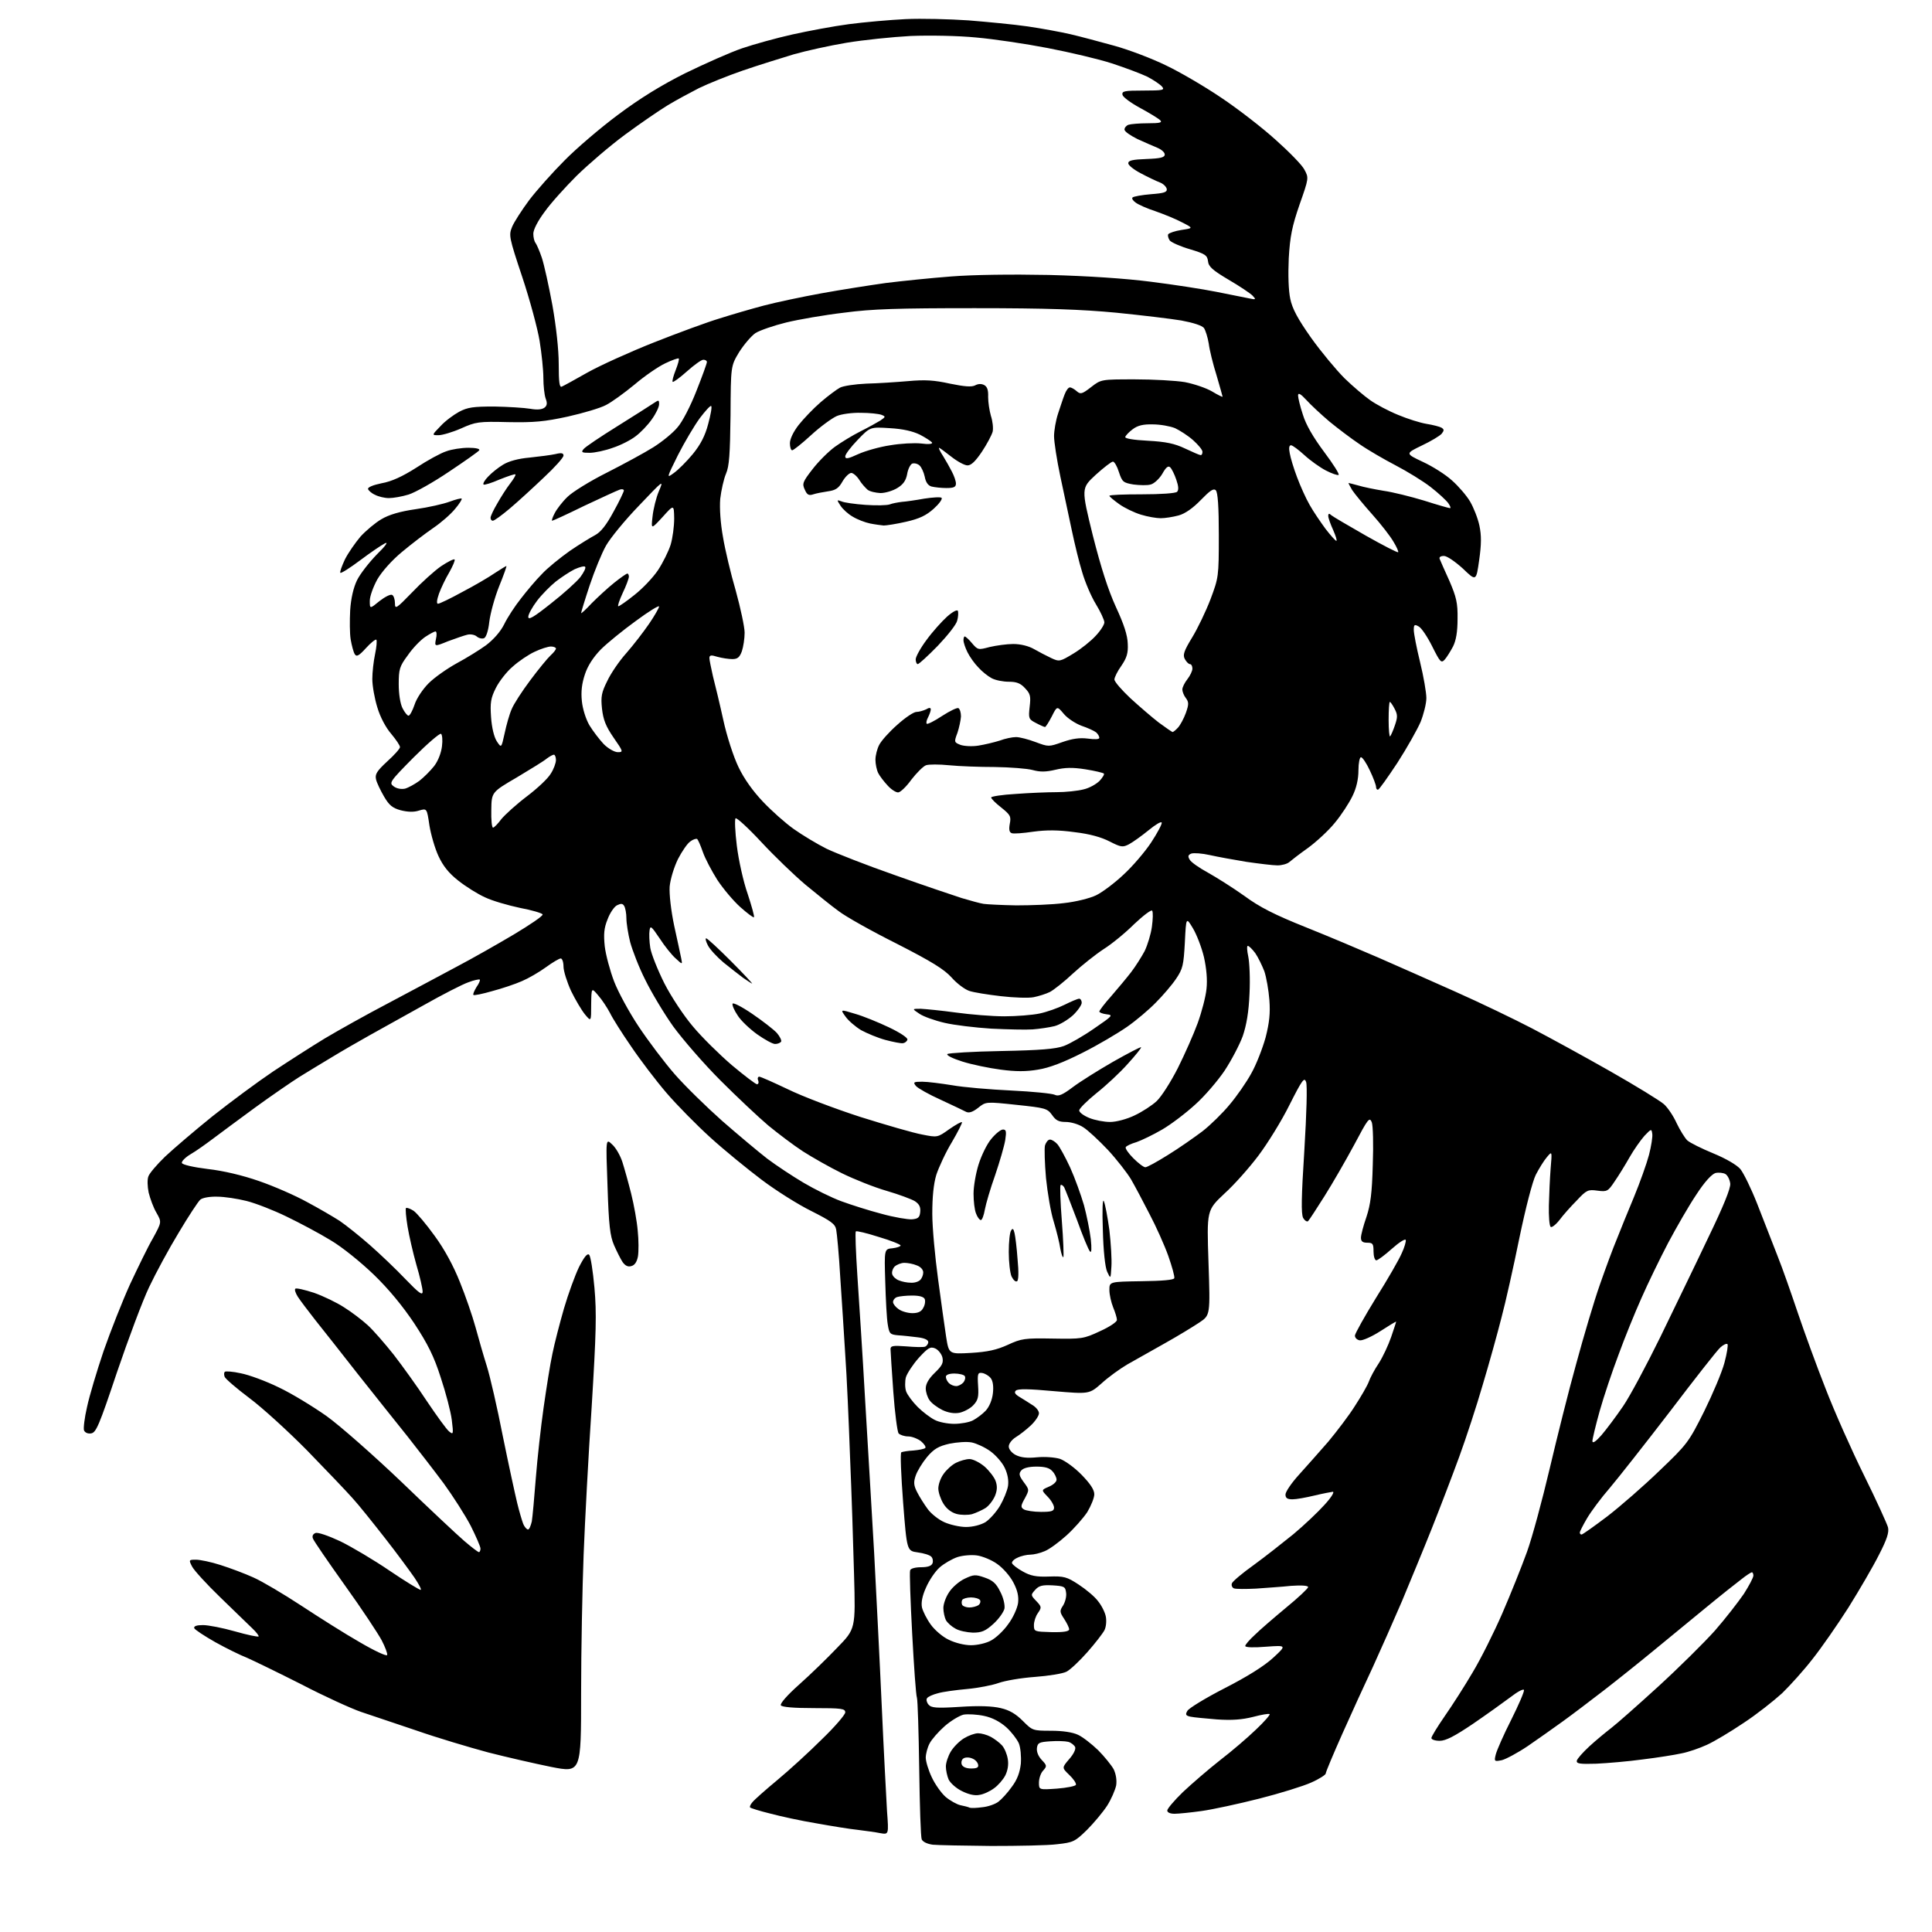 <?xml version="1.0" encoding="UTF-8" standalone="no"?>
<svg 
  version="1.1" 
  xmlns="http://www.w3.org/2000/svg" 
  xmlns:xlink="http://www.w3.org/1999/xlink" 
  xmlns:svg="http://www.w3.org/2000/svg"
  xmlns:rdf="http://www.w3.org/1999/02/22-rdf-syntax-ns#"
  xmlns:cc="http://creativecommons.org/ns#"
  xmlns:dc="http://purl.org/dc/elements/1.1/"
  viewBox="0 0 768 768"
  width="768"
  height="768"
>
<style>svg {background-color: white; }</style>"
<path stroke="none" fill="black" fill-rule="evenodd" d="M394.0,733.8C383.3,733.7 372.9,733.5 370.8,733.3C368.6,733.0 366.9,732.2 366.4,731.2C366.0,730.3 365.6,717.6 365.4,703.1C365.2,688.6 364.8,675.9 364.5,674.9C364.1,673.9 363.3,662.4 362.6,649.3C361.9,636.2 361.5,624.9 361.8,624.2C362.0,623.5 363.9,623.0 366.1,623.0C368.8,623.0 370.3,622.5 370.7,621.4C371.0,620.6 370.8,619.4 370.2,618.8C369.5,618.1 367.1,617.4 364.8,617.1C360.5,616.5 360.5,616.5 359.0,597.2C358.2,586.5 357.8,577.6 358.3,577.3C358.7,577.1 360.9,576.7 363.1,576.6C365.3,576.4 367.4,576.0 367.8,575.6C368.2,575.2 367.4,574.0 366.1,572.9C364.8,571.9 362.5,571.0 361.0,571.0C359.5,571.0 357.8,570.4 357.2,569.8C356.7,569.1 355.7,561.6 355.1,553.2C354.5,544.8 354.0,537.2 354.0,536.3C354.0,535.0 354.9,534.8 360.2,535.2C363.7,535.5 367.1,535.6 367.8,535.3C368.4,535.0 369.0,534.2 369.0,533.5C369.0,532.6 367.4,531.9 364.8,531.6C362.4,531.3 358.9,530.9 357.0,530.8C353.8,530.5 353.5,530.2 352.9,526.5C352.5,524.3 352.1,516.6 351.9,509.5C351.5,496.5 351.5,496.5 354.8,496.2C356.5,496.0 358.0,495.5 358.0,495.1C358.0,494.7 354.1,493.1 349.3,491.7C344.6,490.2 340.5,489.2 340.2,489.5C339.9,489.8 340.2,497.6 340.8,506.8C341.4,516.0 342.9,538.4 343.9,556.5C345.0,574.6 346.6,602.1 347.5,617.5C348.3,632.9 349.7,660.1 350.5,678.0C351.3,695.9 352.3,714.7 352.6,719.9C353.3,729.3 353.3,729.3 349.9,728.7C348.0,728.3 344.0,727.8 341.0,727.4C338.0,727.1 330.6,725.9 324.5,724.8C318.4,723.8 310.2,722.0 306.1,720.9C302.0,719.9 298.5,718.8 298.2,718.5C297.9,718.3 298.3,717.3 299.1,716.4C299.9,715.4 304.3,711.5 309.0,707.6C313.7,703.7 321.7,696.4 326.7,691.4C331.8,686.5 336.0,681.6 336.0,680.7C336.0,679.2 334.6,679.0 323.6,679.0C315.5,679.0 310.9,678.6 310.4,677.9C310.0,677.2 313.0,673.8 317.6,669.7C322.0,665.8 328.8,659.2 332.8,655.0C340.1,647.5 340.1,647.5 339.5,626.0C339.2,614.2 338.5,593.0 337.9,579.0C337.4,565.0 336.6,546.8 336.0,538.5C335.5,530.2 334.6,516.3 334.0,507.5C333.5,498.7 332.7,490.3 332.4,488.8C332.0,486.5 330.2,485.3 322.5,481.4C317.4,478.9 308.5,473.3 302.8,469.0C297.1,464.7 287.9,457.2 282.4,452.2C277.0,447.3 269.1,439.3 264.9,434.4C260.7,429.5 254.4,421.2 250.9,416.0C247.3,410.8 243.5,404.8 242.5,402.7C241.4,400.6 239.3,397.4 237.8,395.7C235.1,392.5 235.1,392.5 235.0,399.3C235.0,406.2 235.0,406.2 232.5,403.2C231.2,401.6 228.7,397.4 227.0,393.9C225.4,390.4 224.0,386.0 224.0,384.2C224.0,382.5 223.5,381.0 222.9,381.0C222.3,381.0 219.6,382.6 217.0,384.5C214.4,386.4 210.1,388.9 207.5,390.0C204.8,391.2 199.4,393.0 195.6,394.0C191.8,395.1 188.4,395.8 188.2,395.5C187.9,395.3 188.5,393.9 189.4,392.4C190.4,391.0 191.0,389.6 190.7,389.4C190.5,389.2 188.4,389.6 186.1,390.5C183.8,391.3 175.8,395.4 168.2,399.7C160.7,403.9 151.1,409.2 147.0,411.5C142.9,413.8 136.1,417.7 132.0,420.2C127.9,422.7 122.0,426.2 119.0,428.1C116.0,430.0 108.1,435.4 101.5,440.2C94.9,445.0 87.3,450.7 84.6,452.7C81.8,454.8 77.9,457.6 75.8,458.8C73.6,460.1 72.1,461.7 72.3,462.3C72.5,463.0 76.9,464.0 82.6,464.7C88.8,465.4 96.4,467.2 103.0,469.5C108.8,471.5 117.3,475.2 122.0,477.8C126.7,480.3 132.5,483.7 135.0,485.3C137.5,487.0 142.9,491.3 147.0,494.9C151.1,498.5 157.5,504.6 161.2,508.5C166.6,514.1 168.0,515.1 168.0,513.4C168.0,512.2 166.9,507.4 165.5,502.7C164.2,498.1 162.6,491.2 162.0,487.5C161.4,483.8 161.1,480.5 161.4,480.2C161.7,480.0 163.0,480.4 164.4,481.3C165.7,482.2 169.5,486.7 172.8,491.3C176.7,496.6 180.3,503.3 182.8,509.6C185.0,515.0 187.8,523.1 189.0,527.5C190.2,531.9 192.2,538.9 193.5,543.0C194.8,547.1 197.7,559.7 199.9,571.0C202.2,582.3 204.8,594.2 205.6,597.5C206.4,600.8 207.5,604.5 208.0,605.8C208.5,607.0 209.4,608.0 209.9,608.0C210.4,608.0 211.0,606.5 211.4,604.8C211.7,603.0 212.4,595.2 213.0,587.5C213.6,579.8 215.0,567.2 216.1,559.5C217.2,551.8 218.7,542.2 219.6,538.1C220.4,534.1 222.5,526.0 224.2,520.1C225.9,514.3 228.6,506.9 230.2,503.6C232.3,499.5 233.5,498.1 234.2,498.8C234.8,499.4 235.7,505.3 236.3,511.9C237.2,522.0 237.0,529.8 235.2,559.2C233.9,578.6 232.5,605.1 232.0,618.0C231.5,630.9 231.0,655.7 231.0,673.1C231.0,704.7 231.0,704.7 219.2,702.4C212.8,701.1 201.4,698.5 194.0,696.6C186.6,694.6 173.8,690.8 165.5,687.9C157.2,685.1 147.3,681.8 143.5,680.5C139.7,679.2 128.9,674.3 119.7,669.5C110.4,664.8 100.7,660.1 98.2,659.0C95.6,658.0 89.9,655.2 85.6,652.8C81.2,650.3 77.4,647.8 77.2,647.2C77.0,646.4 78.2,646.0 80.7,646.0C82.8,646.0 88.5,647.1 93.4,648.5C98.3,649.9 102.6,650.8 102.8,650.5C103.0,650.3 101.9,648.8 100.3,647.3C98.7,645.8 93.0,640.2 87.6,635.0C82.2,629.8 77.2,624.3 76.4,622.8C75.0,620.1 75.0,620.0 77.9,620.0C79.5,620.0 83.9,620.9 87.6,622.1C91.4,623.3 97.3,625.5 100.8,627.1C104.2,628.6 112.8,633.7 119.8,638.3C126.8,642.9 137.2,649.5 143.0,652.8C148.8,656.2 153.7,658.5 153.9,657.9C154.1,657.3 153.1,654.7 151.7,652.0C150.3,649.4 143.8,639.5 137.1,630.2C130.4,620.8 124.7,612.5 124.4,611.6C124.0,610.6 124.4,609.8 125.4,609.4C126.3,609.0 130.6,610.5 135.3,612.7C139.8,614.9 148.6,620.1 154.9,624.4C161.1,628.6 166.7,632.0 167.2,632.0C167.7,632.0 166.6,629.9 164.8,627.2C163.0,624.6 157.8,617.5 153.1,611.5C148.4,605.5 142.6,598.2 140.1,595.5C137.7,592.8 129.6,584.3 122.1,576.6C114.6,569.0 104.3,559.6 99.2,555.8C94.0,551.9 89.6,548.1 89.3,547.3C89.0,546.5 89.0,545.6 89.4,545.3C89.7,545.0 92.6,545.2 95.7,545.9C98.9,546.5 105.7,549.0 110.8,551.5C115.9,553.9 124.4,559.1 129.8,562.9C135.1,566.7 148.5,578.5 159.5,589.0C170.5,599.6 181.8,610.2 184.6,612.6C187.4,615.0 190.0,617.0 190.4,617.0C190.7,617.0 191.0,616.3 191.0,615.6C191.0,614.8 189.2,610.7 187.1,606.5C184.9,602.3 180.1,594.8 176.4,589.7C172.6,584.6 166.1,576.2 162.0,571.0C157.8,565.8 149.0,554.7 142.4,546.4C135.9,538.1 128.2,528.3 125.3,524.7C122.4,521.0 119.3,516.9 118.4,515.5C117.5,514.1 117.0,512.6 117.4,512.3C117.7,511.9 121.1,512.7 124.8,513.9C128.5,515.2 133.9,517.8 136.8,519.7C139.7,521.5 143.9,524.7 146.2,526.8C148.4,528.8 153.0,534.1 156.5,538.5C159.9,542.9 165.9,551.2 169.7,557.0C173.6,562.8 177.5,568.2 178.5,569.0C180.2,570.4 180.3,570.2 179.6,564.5C179.2,561.2 177.2,553.6 175.2,547.6C172.5,539.1 170.0,534.2 164.7,526.1C160.1,519.2 154.5,512.4 148.6,506.7C143.4,501.7 136.0,495.7 131.4,493.0C127.0,490.3 119.1,486.1 113.9,483.6C108.8,481.1 101.6,478.3 98.0,477.4C94.4,476.5 89.2,475.7 86.4,475.7C83.5,475.6 80.5,476.1 79.6,476.9C78.8,477.6 74.9,483.5 71.1,489.9C67.2,496.3 61.9,506.1 59.3,511.6C56.7,517.0 51.0,532.3 46.5,545.5C39.4,566.7 38.2,569.5 36.2,569.8C34.9,570.0 33.8,569.5 33.4,568.6C33.1,567.8 33.6,563.6 34.6,559.3C35.5,555.0 38.5,545.0 41.2,537.0C44.0,529.0 48.7,517.1 51.7,510.5C54.8,503.9 58.8,495.6 60.8,492.2C64.3,485.8 64.3,485.8 62.2,482.1C61.0,480.1 59.7,476.5 59.1,474.1C58.6,471.7 58.5,468.8 59.0,467.6C59.4,466.4 62.4,462.9 65.6,459.8C68.9,456.7 77.3,449.5 84.5,443.7C91.7,438.0 102.5,430.0 108.6,425.9C114.8,421.8 124.0,415.9 129.1,412.8C134.3,409.7 145.7,403.3 154.5,398.7C163.3,394.0 175.4,387.6 181.5,384.3C187.6,381.1 197.8,375.3 204.2,371.5C210.7,367.6 215.9,364.1 215.7,363.5C215.5,363.0 211.5,361.8 206.7,360.9C202.0,359.9 195.7,358.1 192.8,356.7C189.9,355.4 185.1,352.4 182.1,350.0C178.4,347.1 176.1,344.2 174.3,340.3C172.9,337.3 171.3,331.8 170.7,328.1C169.7,321.3 169.7,321.3 166.6,322.2C164.5,322.9 162.1,322.8 159.3,322.1C156.0,321.2 154.7,320.1 152.7,316.7C151.3,314.3 149.8,311.2 149.5,309.9C149.0,307.8 149.7,306.6 153.9,302.7C156.7,300.2 159.0,297.6 159.0,297.0C159.0,296.3 157.4,294.0 155.5,291.7C153.4,289.3 151.1,285.0 150.0,281.2C148.9,277.7 148.0,272.6 148.0,269.9C148.0,267.3 148.5,262.8 149.1,260.0C149.7,257.2 149.9,254.6 149.6,254.3C149.3,254.0 147.4,255.5 145.5,257.6C142.6,260.8 141.7,261.2 141.0,260.0C140.5,259.2 139.8,256.5 139.4,254.2C139.0,251.8 139.0,246.6 139.2,242.6C139.5,237.9 140.5,233.6 141.9,230.7C143.1,228.2 146.7,223.6 149.8,220.4C153.3,217.0 154.5,215.2 153.0,216.0C151.6,216.7 147.2,219.7 143.2,222.7C139.2,225.7 135.6,228.0 135.3,227.7C135.0,227.4 135.9,225.0 137.1,222.4C138.4,219.8 141.2,215.8 143.3,213.3C145.5,210.9 149.2,207.8 151.6,206.4C154.6,204.6 159.0,203.3 165.3,202.4C170.3,201.7 176.4,200.3 178.8,199.4C181.2,198.5 183.3,198.0 183.5,198.2C183.8,198.4 182.6,200.3 180.9,202.3C179.2,204.4 175.3,207.8 172.2,209.9C169.0,212.1 163.5,216.3 159.8,219.4C155.8,222.7 151.8,227.2 150.0,230.3C148.4,233.2 147.0,237.0 147.0,238.8C147.0,242.1 147.0,242.1 150.9,238.9C153.1,237.2 155.3,236.1 155.9,236.5C156.5,236.8 157.0,238.3 157.0,239.8C157.0,242.3 157.5,242.0 163.8,235.5C167.5,231.6 172.7,226.9 175.3,225.1C178.0,223.3 180.4,222.1 180.7,222.4C181.0,222.7 180.0,225.0 178.6,227.5C177.1,230.0 175.3,233.8 174.5,236.0C173.6,238.6 173.5,240.0 174.1,240.0C174.7,240.0 179.1,237.9 183.8,235.3C188.6,232.8 194.4,229.4 196.7,227.8C199.0,226.3 201.1,225.0 201.3,225.0C201.5,225.0 200.2,228.7 198.4,233.1C196.6,237.6 194.9,243.9 194.5,247.2C194.1,250.9 193.2,253.4 192.4,253.7C191.6,254.0 190.3,253.7 189.5,253.0C188.7,252.3 187.0,252.0 185.8,252.3C184.5,252.6 181.1,253.8 178.1,254.9C172.7,257.1 172.7,257.1 173.3,254.0C173.7,252.4 173.6,251.0 173.1,251.0C172.7,251.0 170.8,252.0 169.0,253.2C167.1,254.5 164.0,257.7 162.1,260.5C158.8,264.9 158.5,266.1 158.5,272.0C158.5,275.8 159.1,279.7 160.0,281.5C160.8,283.1 161.9,284.5 162.4,284.5C162.9,284.5 164.0,282.5 164.8,280.1C165.6,277.6 168.1,273.9 170.4,271.6C172.7,269.3 177.7,265.8 181.5,263.7C185.4,261.6 190.6,258.4 193.2,256.5C196.1,254.3 198.9,251.2 200.4,248.2C201.7,245.5 204.7,240.9 207.1,237.9C209.4,234.9 213.1,230.5 215.4,228.2C217.6,225.8 222.7,221.7 226.5,219.0C230.3,216.4 234.9,213.6 236.6,212.7C238.8,211.5 241.0,208.8 243.9,203.4C246.2,199.3 248.0,195.4 248.0,195.0C248.0,194.5 247.2,194.3 246.2,194.7C245.3,195.0 239.0,197.9 232.2,201.1C225.5,204.4 219.8,207.0 219.5,207.0C219.2,207.0 219.6,205.7 220.5,204.0C221.3,202.4 223.6,199.4 225.6,197.5C227.5,195.6 234.6,191.2 241.2,187.9C247.9,184.5 256.2,180.0 259.7,177.8C263.2,175.6 267.5,172.1 269.3,169.9C271.2,167.8 274.5,161.4 276.8,155.5C279.1,149.7 281.0,144.5 281.0,143.9C281.0,143.4 280.4,143.0 279.6,143.0C278.8,143.0 275.9,145.1 273.1,147.6C270.2,150.2 267.7,152.0 267.4,151.8C267.1,151.5 267.7,149.4 268.6,147.1C269.5,144.8 270.1,142.7 269.8,142.5C269.6,142.3 267.2,143.1 264.5,144.4C261.7,145.7 256.2,149.5 252.2,152.9C248.2,156.2 243.1,159.9 240.9,161.0C238.7,162.2 231.9,164.2 225.7,165.6C216.5,167.6 212.3,168.0 202.0,167.8C190.2,167.5 189.1,167.7 183.3,170.3C179.9,171.8 175.8,173.0 174.3,173.0C171.6,173.0 171.6,173.0 175.1,169.4C176.9,167.4 180.3,164.9 182.5,163.7C185.9,161.9 188.1,161.6 196.5,161.6C202.0,161.7 208.4,162.1 210.8,162.5C213.6,163.0 215.5,162.8 216.5,162.0C217.5,161.2 217.6,160.2 216.9,158.4C216.4,157.0 216.0,153.3 216.0,150.2C216.0,147.1 215.3,140.4 214.5,135.5C213.7,130.6 210.6,119.1 207.6,110.1C202.3,94.2 202.2,93.5 203.6,90.1C204.4,88.2 207.5,83.4 210.4,79.5C213.3,75.7 219.6,68.6 224.4,63.8C229.1,59.0 238.7,50.8 245.7,45.6C254.4,39.1 262.8,33.9 272.4,29.1C280.2,25.3 290.3,20.8 295.0,19.2C299.7,17.6 308.7,15.1 315.0,13.7C321.3,12.3 331.4,10.4 337.5,9.6C343.6,8.8 353.7,7.9 360.0,7.6C366.3,7.3 377.6,7.6 385.0,8.1C392.4,8.7 403.0,9.7 408.5,10.5C414.0,11.3 421.6,12.7 425.5,13.6C429.4,14.5 437.2,16.6 443.0,18.2C448.8,19.8 458.0,23.3 463.5,26.0C469.0,28.6 478.9,34.4 485.4,38.8C492.0,43.2 501.7,50.7 507.0,55.5C512.4,60.3 517.6,65.6 518.5,67.4C520.3,70.7 520.3,70.8 516.6,81.3C513.6,90.0 512.8,94.0 512.3,102.7C512.0,109.4 512.2,115.5 512.9,118.8C513.7,122.7 515.9,126.8 521.2,134.3C525.2,139.9 531.2,147.1 534.5,150.4C537.8,153.6 542.4,157.5 544.7,159.1C547.1,160.8 552.0,163.4 555.7,164.9C559.5,166.5 564.6,168.1 567.1,168.5C569.6,168.9 572.3,169.6 573.0,170.0C574.1,170.7 574.1,171.1 573.1,172.4C572.3,173.3 568.8,175.4 565.2,177.1C558.6,180.3 558.6,180.3 565.6,183.6C569.5,185.4 574.7,188.7 577.2,191.0C579.7,193.2 583.0,197.0 584.4,199.4C585.8,201.8 587.5,206.1 588.1,209.0C588.9,212.8 588.9,216.3 588.0,222.6C586.8,231.1 586.8,231.1 581.5,226.0C578.4,223.2 575.2,221.0 574.0,221.0C572.6,221.0 572.0,221.5 572.3,222.2C572.6,222.9 574.3,226.9 576.2,231.0C578.9,237.3 579.5,239.7 579.4,246.0C579.4,251.2 578.8,254.6 577.6,257.0C576.6,258.9 575.1,261.3 574.3,262.2C572.9,263.7 572.5,263.3 569.3,256.9C567.4,253.1 565.0,249.5 563.9,249.0C562.3,248.1 562.0,248.3 562.0,250.4C562.0,251.8 563.1,257.5 564.5,263.2C565.9,268.9 567.0,275.3 567.0,277.5C567.0,279.7 565.9,284.0 564.7,287.0C563.4,290.0 559.3,297.3 555.5,303.2C551.6,309.1 548.2,313.9 547.8,313.9C547.3,314.0 547.0,313.4 547.0,312.8C547.0,312.1 545.9,309.1 544.5,306.2C543.2,303.4 541.6,301.0 541.0,301.0C540.5,301.0 540.0,303.3 540.0,306.2C540.0,309.7 539.2,313.3 537.6,316.5C536.3,319.2 533.2,324.0 530.6,327.1C528.1,330.2 523.2,334.7 519.9,337.1C516.5,339.5 513.2,342.1 512.5,342.7C511.7,343.4 509.6,344.0 507.8,344.0C506.0,344.0 500.4,343.3 495.5,342.6C490.6,341.8 484.0,340.6 480.9,339.9C477.8,339.2 474.6,339.0 473.6,339.3C472.3,339.8 472.1,340.4 472.9,341.7C473.4,342.7 476.7,345.0 480.2,346.9C483.6,348.8 490.1,352.9 494.6,356.1C500.7,360.6 506.6,363.6 519.1,368.6C528.1,372.2 541.1,377.7 548.0,380.7C554.9,383.7 568.6,389.8 578.5,394.2C588.4,398.6 602.1,405.2 609.0,408.8C615.9,412.4 629.8,420.0 640.0,425.8C650.2,431.6 659.8,437.5 661.4,438.9C663.0,440.3 665.3,443.8 666.5,446.5C667.8,449.2 669.7,452.3 670.7,453.3C671.8,454.3 676.5,456.6 681.1,458.5C686.2,460.6 690.4,463.1 691.8,464.7C693.1,466.3 696.1,472.4 698.5,478.5C700.9,484.6 704.5,493.8 706.5,499.0C708.6,504.2 712.2,514.6 714.7,522.0C717.2,529.4 722.1,542.9 725.7,552.0C729.2,561.1 736.1,576.6 741.0,586.5C745.9,596.4 750.1,605.7 750.5,607.1C751.0,609.1 750.1,611.9 746.9,618.1C744.6,622.7 739.1,632.1 734.8,639.0C730.4,645.9 724.0,655.1 720.5,659.5C717.1,663.9 711.6,670.0 708.4,673.1C705.1,676.1 698.3,681.5 693.1,684.9C687.9,688.4 681.4,692.3 678.5,693.6C675.7,694.9 671.1,696.5 668.4,697.0C665.7,697.6 658.8,698.7 653.0,699.4C647.2,700.2 638.9,700.9 634.5,701.1C628.0,701.3 626.6,701.1 626.8,699.9C627.0,699.1 629.2,696.6 631.8,694.2C634.4,691.8 638.3,688.6 640.5,686.9C642.6,685.3 651.1,677.8 659.2,670.4C667.4,662.9 677.5,652.9 681.7,648.2C685.9,643.4 691.0,636.8 693.2,633.6C695.3,630.3 697.0,627.1 697.0,626.3C697.0,625.6 696.7,625.0 696.4,625.0C696.1,625.0 694.2,626.2 692.2,627.8C690.2,629.3 683.9,634.3 678.2,639.0C672.5,643.7 663.2,651.3 657.5,656.0C651.8,660.7 642.8,667.9 637.5,672.0C632.2,676.1 624.8,681.7 621.2,684.3C617.5,687.0 611.2,691.4 607.3,694.1C603.3,696.8 598.6,699.3 597.0,699.7C594.0,700.3 593.9,700.2 594.6,697.4C595.0,695.8 597.7,689.6 600.7,683.7C603.7,677.7 606.0,672.4 605.8,671.8C605.6,671.2 603.2,672.5 600.5,674.6C597.7,676.7 591.0,681.5 585.6,685.2C578.2,690.2 574.7,692.0 572.3,692.0C570.5,692.0 569.0,691.5 569.0,690.9C569.0,690.3 571.4,686.4 574.3,682.2C577.3,677.9 582.3,670.1 585.4,664.8C588.6,659.5 593.9,648.9 597.2,641.3C600.5,633.7 604.9,622.7 607.0,616.9C609.1,611.1 613.1,596.2 616.0,583.9C618.9,571.6 623.6,552.7 626.6,542.0C629.5,531.3 633.7,517.1 636.0,510.6C638.3,504.0 641.3,495.9 642.7,492.6C644.0,489.2 647.1,481.7 649.5,475.9C651.9,470.1 654.6,462.5 655.5,459.1C656.4,455.6 657.0,451.8 656.8,450.7C656.5,448.6 656.4,448.7 653.7,451.5C652.2,453.2 649.5,457.0 647.8,460.0C646.1,463.0 643.4,467.4 641.8,469.7C639.2,473.6 638.8,473.8 635.0,473.3C631.3,472.8 630.7,473.0 626.8,477.2C624.4,479.6 621.3,483.1 619.9,485.0C618.4,486.9 616.8,488.1 616.4,487.7C615.9,487.2 615.6,483.4 615.7,479.2C615.8,474.9 616.1,468.4 616.4,464.5C617.0,457.5 617.0,457.5 614.9,460.0C613.7,461.4 611.8,464.5 610.5,467.0C609.2,469.6 606.5,480.0 604.0,492.0C601.7,503.3 598.5,517.7 596.8,524.0C595.2,530.3 591.9,542.2 589.4,550.5C587.0,558.8 582.8,571.6 580.1,579.0C577.4,586.4 572.5,599.2 569.2,607.5C565.9,615.8 560.5,628.8 557.3,636.5C554.0,644.2 548.8,655.9 545.8,662.5C542.7,669.1 537.2,681.1 533.6,689.2C530.0,697.3 527.0,704.4 527.0,705.0C527.0,705.5 524.4,707.2 521.2,708.6C518.1,710.0 508.8,712.9 500.5,715.0C492.2,717.1 482.0,719.3 477.7,719.9C473.4,720.5 468.5,721.0 466.9,721.0C465.2,721.0 464.0,720.5 464.0,719.7C464.0,719.0 466.8,715.7 470.2,712.4C473.7,709.1 480.3,703.4 485.0,699.7C489.7,696.1 496.1,690.6 499.3,687.5C502.6,684.4 505.0,681.6 504.7,681.4C504.4,681.1 501.5,681.6 498.1,682.5C493.7,683.6 489.7,683.9 483.8,683.5C479.2,683.1 474.5,682.7 473.2,682.4C471.4,682.0 471.1,681.6 472.0,680.1C472.5,679.1 479.2,675.0 486.8,671.1C495.8,666.5 502.5,662.3 506.1,659.0C511.5,654.0 511.5,654.0 503.2,654.6C498.4,655.0 495.0,654.9 495.0,654.3C495.0,653.8 496.7,651.8 498.8,649.9C500.8,647.9 506.4,643.1 511.2,639.1C516.1,635.1 520.0,631.4 520.0,630.9C520.0,630.3 517.5,630.1 513.2,630.4C509.5,630.8 503.2,631.2 499.2,631.5C495.2,631.7 491.3,631.7 490.5,631.4C489.8,631.1 489.4,630.2 489.7,629.4C490.0,628.6 493.9,625.3 498.4,622.1C502.8,618.9 509.9,613.3 514.1,609.9C518.3,606.4 523.9,601.1 526.5,598.2C529.1,595.4 530.6,593.0 529.8,593.0C529.1,593.1 525.8,593.7 522.5,594.5C519.2,595.3 515.3,596.0 513.8,596.0C511.7,596.0 511.0,595.5 511.0,594.1C511.0,593.0 513.4,589.5 516.3,586.3C519.2,583.1 524.5,577.1 528.0,573.1C531.4,569.0 536.3,562.6 538.6,558.9C541.0,555.2 543.5,550.9 544.1,549.3C544.6,547.8 546.4,544.4 548.1,541.9C549.7,539.4 551.9,534.7 553.0,531.5C554.1,528.3 555.0,525.5 555.0,525.4C555.0,525.2 552.2,526.9 548.8,529.1C545.4,531.3 541.6,533.0 540.5,532.8C539.4,532.6 538.6,531.8 538.6,530.9C538.7,530.0 542.5,523.2 547.0,515.9C551.6,508.6 556.2,500.6 557.2,498.2C558.3,495.9 559.0,493.4 558.8,492.9C558.6,492.3 556.1,493.9 553.3,496.4C550.5,498.9 547.7,501.0 547.1,501.0C546.5,501.0 546.0,499.4 546.0,497.5C546.0,494.4 545.7,494.0 543.5,494.0C541.7,494.0 541.0,493.5 541.0,492.0C541.0,490.9 542.0,487.1 543.2,483.7C544.8,478.8 545.4,474.4 545.7,463.0C546.0,455.0 545.8,447.4 545.3,446.1C544.4,443.9 543.8,444.7 538.3,455.1C534.9,461.4 529.6,470.6 526.5,475.5C523.4,480.4 520.5,484.9 520.0,485.4C519.6,485.8 518.7,485.3 518.0,484.1C517.2,482.4 517.3,476.0 518.5,457.2C519.4,442.5 519.7,431.5 519.2,430.1C518.5,428.1 517.7,429.1 512.6,439.2C509.5,445.5 503.9,454.5 500.3,459.3C496.7,464.1 490.6,471.0 486.7,474.5C479.7,481.1 479.7,481.1 480.4,501.9C481.1,522.8 481.1,522.8 476.8,525.7C474.4,527.3 468.2,531.1 463.0,534.0C457.8,536.9 451.1,540.7 448.1,542.4C445.2,544.1 440.5,547.5 437.9,549.9C433.0,554.2 433.0,554.2 418.9,553.0C409.1,552.1 404.6,552.0 403.8,552.8C403.1,553.5 403.5,554.2 405.1,555.2C406.4,556.0 408.7,557.4 410.2,558.4C411.8,559.3 413.0,560.8 413.0,561.8C413.0,562.8 411.5,565.0 409.8,566.6C408.0,568.3 405.3,570.4 403.8,571.3C402.2,572.3 401.0,573.9 401.0,575.0C401.0,576.1 402.2,577.6 403.8,578.4C405.8,579.4 408.3,579.7 412.2,579.3C415.4,579.0 419.2,579.3 421.3,579.9C423.3,580.6 427.2,583.4 430.0,586.3C433.4,589.8 435.0,592.2 435.0,594.0C435.0,595.4 433.7,598.6 432.2,601.1C430.6,603.5 426.9,607.7 423.9,610.4C420.9,613.1 417.1,615.9 415.3,616.6C413.5,617.4 410.9,618.0 409.6,618.0C408.2,618.0 405.9,618.5 404.5,619.2C403.1,619.8 402.1,620.8 402.3,621.4C402.5,622.0 404.4,623.5 406.6,624.7C409.6,626.4 411.9,626.9 417.0,626.7C422.9,626.5 424.1,626.8 428.8,629.9C431.7,631.8 435.2,634.7 436.5,636.5C437.9,638.2 439.3,641.0 439.6,642.7C439.9,644.4 439.7,646.8 439.0,648.1C438.3,649.4 435.3,653.3 432.2,656.8C429.2,660.2 425.5,663.7 424.0,664.5C422.5,665.3 416.8,666.2 411.4,666.6C405.9,667.0 399.5,668.1 397.0,669.0C394.5,669.9 388.9,671.0 384.5,671.4C380.1,671.8 374.8,672.5 372.8,673.1C370.8,673.6 368.8,674.5 368.5,675.1C368.1,675.6 368.4,676.8 369.1,677.6C370.2,678.9 372.1,679.1 381.6,678.5C389.2,678.0 394.5,678.2 397.8,679.0C401.3,679.8 403.8,681.3 406.6,684.1C410.4,687.9 410.5,688.0 417.8,688.0C422.4,688.0 426.4,688.6 428.5,689.6C430.3,690.4 433.9,693.2 436.5,695.7C439.0,698.2 441.8,701.7 442.7,703.3C443.6,705.2 444.0,707.6 443.7,709.7C443.3,711.6 441.7,715.3 440.1,717.8C438.4,720.4 434.8,724.7 432.1,727.4C427.3,732.1 426.6,732.4 420.3,733.1C416.5,733.6 404.7,733.8 394.0,733.8zM390.5,718.4C392.7,718.2 395.6,717.2 396.9,716.2C398.1,715.3 400.6,712.6 402.2,710.3C404.4,707.4 405.4,704.6 405.8,701.1C406.0,698.2 405.7,694.7 405.0,693.0C404.3,691.4 402.1,688.5 400.0,686.6C397.5,684.4 394.5,682.8 391.2,682.1C388.4,681.5 384.7,681.3 383.0,681.6C381.4,682.0 378.0,684.0 375.5,686.2C373.0,688.4 370.3,691.5 369.5,693.1C368.7,694.6 368.0,697.2 368.0,698.7C368.0,700.2 369.1,703.8 370.4,706.5C371.7,709.3 374.2,712.8 375.9,714.3C377.7,715.8 380.4,717.3 381.8,717.6C383.3,717.9 384.9,718.3 385.5,718.6C386.1,718.8 388.3,718.7 390.5,718.4zM389.3,713.5C387.5,713.9 385.0,713.3 382.4,712.0C380.1,710.9 377.8,708.8 377.1,707.4C376.5,706.0 376.0,703.7 376.0,702.2C376.0,700.7 376.9,698.0 378.0,696.2C379.1,694.4 381.4,692.1 383.2,691.0C385.0,689.9 387.5,689.0 388.8,689.0C390.1,689.0 392.3,689.6 393.8,690.4C395.3,691.2 397.3,692.7 398.3,693.8C399.3,694.9 400.3,697.3 400.6,699.2C401.0,701.4 400.6,703.8 399.6,705.8C398.7,707.5 396.7,709.8 395.1,710.9C393.5,712.1 390.9,713.3 389.3,713.5zM420.2,711.0C424.1,710.7 427.5,710.0 427.7,709.5C427.9,708.9 426.7,707.1 425.0,705.5C422.1,702.7 422.1,702.7 425.0,699.3C426.7,697.4 427.7,695.4 427.4,694.5C427.0,693.7 425.8,692.7 424.6,692.4C423.4,692.1 420.1,692.0 417.4,692.2C413.1,692.5 412.5,692.8 412.2,694.8C412.0,696.3 412.7,698.1 414.1,699.6C416.2,701.8 416.2,702.1 414.7,703.8C413.7,704.8 413.0,707.0 413.0,708.6C413.0,711.5 413.0,711.5 420.2,711.0zM386.0,703.0C388.4,703.0 389.1,702.6 388.8,701.4C388.6,700.5 387.6,699.4 386.4,699.0C385.3,698.5 383.7,698.5 383.0,699.0C382.3,699.4 382.0,700.5 382.3,701.4C382.7,702.4 384.1,703.0 386.0,703.0zM386.0,654.0C388.5,654.0 392.1,653.2 394.0,652.1C395.9,651.1 399.0,648.2 400.8,645.6C402.7,643.1 404.4,639.3 404.7,637.2C405.0,634.6 404.5,632.2 402.8,629.0C401.5,626.5 398.7,623.3 396.4,621.7C394.2,620.1 390.5,618.6 388.3,618.3C386.1,618.0 382.6,618.3 380.5,619.0C378.5,619.7 375.3,621.5 373.5,623.1C371.7,624.7 369.3,628.3 368.1,631.1C366.6,634.4 366.1,637.1 366.5,639.0C366.9,640.6 368.4,643.6 370.0,645.8C371.5,647.9 374.7,650.7 377.1,651.8C379.7,653.1 383.4,654.0 386.0,654.0zM386.7,649.0C384.4,648.9 381.3,648.3 379.8,647.4C378.3,646.6 376.6,645.1 376.0,644.0C375.5,643.0 375.0,640.8 375.0,639.2C375.0,637.6 376.0,634.8 377.3,632.9C378.5,631.0 381.3,628.6 383.4,627.6C387.0,625.9 387.7,625.8 391.4,627.1C394.6,628.2 396.0,629.4 397.6,632.7C398.9,635.1 399.5,638.0 399.3,639.4C399.0,640.8 397.0,643.6 394.9,645.5C391.7,648.4 390.2,649.0 386.7,649.0zM418.0,648.8C422.8,648.9 425.0,648.5 425.0,647.7C425.0,647.0 424.1,645.2 423.0,643.5C421.2,640.8 421.2,640.3 422.6,638.2C423.4,636.9 424.0,634.7 423.8,633.2C423.5,630.7 423.1,630.5 418.4,630.2C414.4,630.0 413.0,630.3 411.5,632.0C409.7,634.0 409.7,634.1 411.9,636.4C414.1,638.7 414.1,639.0 412.6,641.2C411.7,642.4 411.0,644.6 411.0,646.0C411.0,648.6 411.2,648.6 418.0,648.8zM385.3,639.0C386.5,639.0 388.1,638.6 388.9,638.1C389.6,637.6 389.9,636.7 389.6,636.1C389.2,635.5 387.6,635.0 386.0,635.0C384.4,635.0 382.8,635.5 382.5,636.0C382.2,636.5 382.2,637.5 382.5,638.0C382.8,638.5 384.1,639.0 385.3,639.0zM628.7,610.0C629.1,610.0 633.6,606.8 638.9,602.8C644.1,598.8 653.5,590.6 659.7,584.6C670.7,574.1 671.3,573.3 677.4,561.1C680.8,554.2 684.5,545.5 685.5,541.7C686.5,538.0 687.0,534.7 686.7,534.3C686.3,534.0 685.1,534.5 683.9,535.6C682.7,536.6 673.7,548.1 663.9,561.0C654.0,573.9 643.2,587.6 639.9,591.5C636.5,595.4 632.5,600.8 630.9,603.5C629.3,606.2 628.0,608.8 628.0,609.2C628.0,609.7 628.3,610.0 628.7,610.0zM384.0,607.0C386.7,607.0 389.8,606.2 391.7,605.1C393.4,604.0 396.0,601.1 397.5,598.6C398.9,596.2 400.4,592.6 400.7,590.7C401.0,588.5 400.6,586.0 399.4,583.5C398.5,581.5 395.9,578.5 393.7,576.9C391.5,575.3 388.2,573.8 386.3,573.4C384.3,573.0 380.4,573.3 377.4,573.9C373.1,574.9 371.3,575.9 368.5,579.2C366.6,581.5 364.6,584.8 364.0,586.6C363.1,589.2 363.2,590.5 364.6,593.2C365.5,595.0 367.4,598.0 368.8,599.9C370.1,601.7 373.1,604.1 375.4,605.1C377.6,606.1 381.5,607.0 384.0,607.0zM386.4,601.9C384.8,602.3 382.0,602.3 380.2,601.8C378.1,601.2 376.2,599.7 375.0,597.7C373.9,595.9 373.0,593.2 373.0,591.7C373.0,590.1 373.9,587.5 375.1,585.9C376.2,584.3 378.4,582.3 380.0,581.5C381.6,580.7 384.0,580.0 385.4,580.0C386.8,580.0 389.5,581.4 391.4,583.0C393.3,584.7 395.3,587.3 395.8,588.8C396.5,590.8 396.4,592.5 395.5,594.7C394.7,596.5 393.1,598.6 391.7,599.5C390.4,600.3 388.0,601.4 386.4,601.9zM413.8,601.0C418.0,601.0 419.0,600.7 419.0,599.3C419.0,598.4 417.9,596.4 416.4,594.9C413.9,592.3 413.9,592.3 416.9,591.0C418.6,590.3 420.0,589.1 420.0,588.2C420.0,587.4 419.3,585.8 418.3,584.8C417.2,583.5 415.3,583.0 412.0,583.0C408.9,583.0 406.8,583.6 406.0,584.5C404.9,585.8 405.1,586.6 406.9,589.1C409.2,592.2 409.2,592.2 407.4,595.6C405.7,598.6 405.7,599.2 407.0,600.0C407.8,600.5 410.9,601.0 413.8,601.0zM636.6,570.5C638.5,568.3 642.4,563.1 645.2,559.0C648.0,554.9 654.6,542.5 660.0,531.5C665.3,520.5 673.9,502.9 678.9,492.3C685.2,479.3 688.0,472.3 687.8,470.5C687.6,468.9 686.8,467.3 685.9,466.7C685.0,466.2 683.2,466.0 681.9,466.3C680.4,466.8 677.6,469.8 674.3,474.9C671.4,479.2 666.4,487.9 663.1,494.1C659.8,500.4 655.0,510.3 652.5,516.0C649.9,521.8 645.8,531.9 643.4,538.5C640.9,545.1 637.5,555.2 635.9,560.9C634.3,566.6 633.0,572.1 633.0,572.9C633.1,573.9 634.4,573.0 636.6,570.5zM379.3,566.0C381.9,566.0 385.3,565.4 386.8,564.6C388.3,563.8 390.6,562.1 391.9,560.7C393.3,559.1 394.4,556.5 394.7,553.8C395.0,551.1 394.7,548.9 393.8,547.8C393.1,546.9 391.6,546.0 390.5,545.8C388.7,545.5 388.5,546.0 388.8,550.8C389.1,555.3 388.8,556.6 386.9,558.6C385.7,559.9 383.2,561.2 381.4,561.6C379.3,562.0 376.9,561.6 374.6,560.5C372.6,559.5 370.3,557.8 369.5,556.6C368.7,555.5 368.0,553.4 368.0,551.9C368.0,550.1 369.2,548.0 371.6,545.7C374.6,542.8 375.1,541.7 374.6,539.5C374.2,538.1 372.9,536.5 371.7,536.0C369.8,535.2 368.9,535.8 365.2,539.8C362.9,542.4 360.6,545.9 360.1,547.5C359.7,549.1 359.7,551.7 360.2,553.1C360.7,554.5 362.8,557.3 364.8,559.3C366.8,561.3 369.9,563.6 371.5,564.4C373.1,565.3 376.7,566.0 379.3,566.0zM380.1,551.0C381.0,551.0 382.3,550.3 383.0,549.5C383.6,548.7 383.9,547.6 383.5,547.0C383.2,546.5 381.3,546.0 379.4,546.0C377.3,546.0 376.0,546.5 376.0,547.3C376.0,548.0 376.5,549.1 377.2,549.8C377.9,550.5 379.2,551.0 380.1,551.0zM386.0,537.8C392.6,537.4 396.2,536.6 400.6,534.6C406.0,532.1 407.3,531.9 418.4,532.1C430.0,532.3 430.8,532.2 437.2,529.2C441.0,527.5 444.0,525.5 444.0,524.7C444.0,523.9 443.3,521.6 442.5,519.7C441.7,517.7 441.0,514.6 441.0,512.8C441.0,509.5 441.0,509.5 453.7,509.3C462.0,509.2 466.6,508.8 466.8,508.1C467.0,507.4 465.9,503.5 464.4,499.2C462.9,495.0 459.5,487.4 456.9,482.5C454.4,477.6 451.1,471.4 449.6,468.8C448.1,466.3 444.0,461.0 440.4,457.1C436.8,453.3 432.4,449.2 430.6,448.1C428.8,446.9 425.7,446.0 423.7,446.0C420.9,446.0 419.7,445.4 418.2,443.2C416.3,440.6 415.5,440.4 404.1,439.2C391.9,437.9 391.9,437.9 388.8,440.4C386.6,442.1 385.2,442.5 384.1,442.0C383.2,441.5 378.7,439.4 374.0,437.2C369.3,435.1 364.9,432.6 364.1,431.7C362.9,430.2 363.1,430.0 366.6,430.0C368.8,430.0 374.1,430.7 378.5,431.4C382.9,432.2 393.5,433.1 402.0,433.5C410.5,433.9 418.3,434.7 419.3,435.2C420.7,435.9 422.3,435.3 426.4,432.2C429.3,430.0 436.5,425.5 442.4,422.1C448.4,418.7 453.4,416.1 453.6,416.3C453.8,416.5 451.4,419.5 448.3,422.9C445.2,426.4 439.6,431.6 435.8,434.6C432.1,437.6 429.0,440.7 429.0,441.4C429.0,442.2 430.8,443.5 433.0,444.4C435.2,445.3 438.9,446.0 441.3,446.0C443.7,446.0 447.9,444.9 451.0,443.4C454.0,442.0 458.0,439.4 459.8,437.7C461.7,435.9 465.4,430.1 468.2,424.6C470.9,419.2 474.5,411.1 476.1,406.7C477.7,402.3 479.3,396.2 479.6,393.1C480.0,389.5 479.6,385.0 478.6,380.5C477.7,376.7 475.7,371.5 474.2,369.0C471.5,364.5 471.5,364.5 471.0,374.6C470.5,383.7 470.2,385.1 467.5,389.1C465.9,391.5 462.2,395.8 459.5,398.5C456.8,401.3 451.6,405.7 448.0,408.2C444.4,410.7 436.5,415.4 430.3,418.5C422.8,422.3 417.1,424.5 412.6,425.2C407.9,426.0 403.8,426.0 397.8,425.2C393.2,424.6 386.4,423.2 382.6,422.0C378.8,420.8 376.1,419.5 376.6,419.0C377.1,418.6 386.7,418.0 398.0,417.8C413.5,417.5 419.6,417.0 422.9,415.8C425.3,414.9 430.7,411.8 435.0,408.8C442.3,403.8 442.6,403.5 439.9,403.2C438.3,403.0 437.0,402.5 437.0,402.1C437.0,401.7 439.1,398.9 441.8,395.9C444.4,392.9 447.9,388.7 449.6,386.5C451.3,384.3 453.7,380.5 455.0,378.1C456.2,375.6 457.5,371.3 457.9,368.4C458.3,365.4 458.4,362.6 458.0,362.0C457.7,361.5 454.5,363.9 450.9,367.3C447.4,370.8 441.9,375.3 438.7,377.3C435.5,379.4 430.1,383.7 426.6,386.9C423.1,390.2 418.9,393.5 417.4,394.3C415.8,395.1 412.9,396.0 410.9,396.4C408.9,396.8 403.0,396.6 397.9,396.0C392.7,395.4 387.0,394.5 385.3,393.9C383.5,393.3 380.3,390.9 378.3,388.6C375.3,385.3 370.5,382.3 356.4,375.1C346.4,370.1 336.1,364.3 333.4,362.2C330.6,360.2 324.7,355.4 320.2,351.7C315.7,347.9 307.8,340.3 302.6,334.7C297.4,329.1 292.8,324.9 292.4,325.3C292.0,325.7 292.2,330.6 292.9,336.2C293.6,341.9 295.5,350.5 297.2,355.3C298.8,360.2 300.0,364.4 299.7,364.6C299.5,364.9 297.0,363.0 294.3,360.6C291.5,358.1 287.4,353.2 285.1,349.7C282.9,346.2 280.3,341.3 279.4,338.7C278.5,336.1 277.5,333.8 277.1,333.5C276.7,333.3 275.4,333.7 274.4,334.5C273.3,335.2 271.1,338.4 269.5,341.5C267.9,344.8 266.5,349.4 266.2,352.4C266.0,355.4 266.7,361.8 268.0,368.0C269.3,373.8 270.5,379.6 270.8,381.0C271.3,383.5 271.3,383.5 268.6,381.0C267.1,379.7 264.2,376.1 262.2,373.0C258.9,368.1 258.5,367.8 258.2,369.9C258.0,371.2 258.1,374.3 258.5,376.8C258.9,379.2 261.4,385.5 264.1,390.9C266.8,396.2 271.9,403.9 275.5,408.1C279.0,412.3 286.0,419.2 290.9,423.4C295.9,427.6 300.4,431.0 300.9,431.0C301.5,431.0 301.7,430.3 301.4,429.5C301.0,428.7 301.3,428.0 301.8,428.0C302.4,428.0 307.5,430.3 313.2,433.0C318.9,435.8 331.8,440.7 342.0,444.0C352.2,447.2 363.2,450.4 366.6,451.0C372.6,452.2 372.7,452.2 377.3,448.9C379.9,447.1 382.2,445.8 382.4,446.1C382.6,446.3 380.8,449.9 378.4,454.0C375.9,458.1 373.2,464.0 372.2,467.0C371.1,470.7 370.6,475.8 370.6,482.5C370.6,488.0 371.7,499.7 372.9,508.5C374.1,517.3 375.5,527.6 376.1,531.4C377.2,538.3 377.2,538.3 386.0,537.8zM362.7,522.0C364.9,522.0 366.3,521.4 367.0,519.9C367.7,518.8 367.9,517.2 367.6,516.4C367.2,515.5 365.5,515.0 362.6,515.0C360.2,515.0 357.5,515.3 356.6,515.6C355.7,515.9 355.0,516.8 355.0,517.6C355.0,518.3 356.0,519.6 357.2,520.4C358.4,521.3 360.9,522.0 362.7,522.0zM362.1,509.9C363.5,510.0 365.1,509.5 365.8,508.8C366.5,508.1 367.0,506.8 367.0,505.8C367.0,504.7 365.9,503.5 364.4,503.0C363.0,502.4 360.8,502.0 359.5,502.0C358.2,502.0 356.5,502.7 355.6,503.5C354.8,504.4 354.4,505.8 354.7,506.6C355.0,507.5 356.2,508.6 357.4,509.0C358.6,509.5 360.6,509.9 362.1,509.9zM404.3,509.3C403.7,509.7 402.8,508.8 402.1,507.4C401.5,506.0 401.0,501.7 401.0,497.7C401.0,493.7 401.4,489.9 401.9,489.2C402.5,488.1 402.9,488.4 403.3,490.2C403.6,491.4 404.2,496.2 404.5,500.6C405.0,505.6 404.9,509.0 404.3,509.3zM441.8,503.5C441.5,508.5 441.5,508.5 440.1,505.5C439.3,503.7 438.6,497.2 438.4,489.0C438.1,480.8 438.3,476.3 438.8,477.5C439.3,478.6 440.3,483.8 441.0,489.0C441.6,494.2 442.0,500.8 441.8,503.5zM250.9,503.3C249.6,503.7 248.5,503.1 247.5,501.7C246.7,500.5 245.2,497.5 244.1,495.0C242.5,491.3 242.0,487.1 241.5,471.5C240.8,452.5 240.8,452.5 243.3,454.9C244.8,456.2 246.6,459.4 247.4,461.9C248.2,464.4 249.8,470.1 250.9,474.5C252.0,478.9 253.2,485.5 253.5,489.2C253.9,492.9 253.9,497.5 253.6,499.4C253.2,501.6 252.3,503.0 250.9,503.3zM422.7,499.7C422.4,500.0 421.9,498.5 421.5,496.4C421.2,494.2 420.0,489.4 418.9,485.7C417.7,482.0 416.4,474.1 415.8,468.3C415.3,462.5 415.1,456.6 415.4,455.3C415.8,454.1 416.6,453.0 417.4,453.0C418.1,453.0 419.4,453.8 420.3,454.8C421.2,455.8 423.5,460.0 425.4,464.1C427.3,468.3 429.7,475.0 430.9,479.1C432.0,483.2 433.2,489.2 433.6,492.5C434.0,496.4 433.9,498.2 433.3,497.5C432.7,496.9 430.4,491.3 428.1,484.9C425.7,478.5 423.4,472.7 423.0,471.9C422.5,471.2 421.9,470.8 421.6,471.1C421.3,471.4 421.5,477.8 422.1,485.4C422.7,493.0 422.9,499.4 422.7,499.7zM362.5,484.7C364.9,484.5 365.6,484.0 365.8,481.8C366.0,479.9 365.5,478.7 363.7,477.5C362.4,476.7 357.3,474.8 352.5,473.4C347.6,472.0 339.6,468.8 334.7,466.4C329.8,464.0 322.8,460.0 319.2,457.7C315.5,455.3 309.3,450.6 305.4,447.4C301.5,444.1 292.9,436.0 286.4,429.5C279.8,422.9 271.4,413.2 267.6,408.0C263.9,402.8 258.9,394.4 256.5,389.5C254.0,384.6 251.4,377.8 250.5,374.5C249.7,371.3 249.0,367.0 249.0,365.0C249.0,363.1 248.6,360.9 248.1,360.1C247.5,359.1 246.8,359.1 245.2,359.9C244.1,360.5 242.4,363.0 241.5,365.5C240.1,368.9 239.9,371.4 240.4,376.2C240.8,379.6 242.5,385.9 244.1,390.1C245.7,394.3 250.1,402.4 253.9,408.1C257.7,413.8 264.1,422.3 268.2,427.0C272.3,431.7 280.8,440.0 287.1,445.6C293.4,451.1 301.4,457.8 305.0,460.6C308.6,463.3 315.1,467.6 319.5,470.2C323.9,472.8 330.6,476.1 334.4,477.5C338.2,478.9 345.4,481.2 350.4,482.5C355.4,483.9 360.9,484.8 362.5,484.7zM389.9,485.0C389.4,485.0 388.5,483.8 388.0,482.4C387.4,481.0 387.0,477.5 387.0,474.5C387.0,471.6 387.9,466.4 389.0,462.9C390.1,459.4 392.3,454.8 394.0,452.8C395.7,450.7 397.8,449.0 398.7,449.0C400.0,449.0 400.1,449.8 399.6,453.2C399.2,455.6 397.4,461.8 395.6,467.1C393.7,472.4 391.9,478.6 391.5,480.8C391.1,483.1 390.4,485.0 389.9,485.0zM455.3,464.0C456.0,464.0 460.0,461.8 464.3,459.1C468.7,456.4 474.8,452.1 478.0,449.7C481.2,447.2 486.1,442.4 488.8,439.1C491.6,435.8 495.5,430.2 497.4,426.7C499.4,423.2 501.9,416.7 503.1,412.4C504.6,406.5 505.0,402.8 504.6,397.5C504.3,393.6 503.4,388.5 502.6,386.1C501.7,383.8 500.1,380.5 499.0,378.9C497.8,377.3 496.5,376.0 496.0,376.0C495.6,376.0 495.7,377.9 496.2,380.2C496.7,382.6 497.0,389.2 496.7,395.0C496.4,402.3 495.5,407.5 494.0,411.9C492.7,415.4 489.5,421.5 486.8,425.6C484.1,429.6 478.9,435.7 475.2,439.0C471.5,442.4 465.6,446.9 462.0,449.0C458.4,451.1 453.8,453.3 451.8,454.0C449.7,454.6 447.8,455.5 447.5,456.0C447.2,456.5 448.6,458.5 450.5,460.4C452.5,462.4 454.6,464.0 455.3,464.0zM308.1,415.0C307.1,415.0 303.9,413.2 300.9,411.1C297.9,408.9 294.4,405.6 293.2,403.6C291.9,401.7 291.0,399.6 291.2,399.0C291.4,398.4 294.9,400.2 299.0,403.0C303.1,405.8 307.5,409.2 308.8,410.6C310.0,412.0 310.8,413.6 310.5,414.1C310.1,414.6 309.1,415.0 308.1,415.0zM358.9,414.7C358.1,414.8 355.0,414.2 352.0,413.4C349.0,412.6 344.7,410.8 342.3,409.5C340.0,408.1 337.2,405.7 336.1,404.1C334.0,401.2 334.0,401.2 339.9,403.0C343.1,403.9 349.2,406.4 353.4,408.4C357.8,410.5 361.0,412.6 360.7,413.3C360.5,414.0 359.7,414.6 358.9,414.7zM410.5,409.2C407.8,409.4 400.3,409.2 394.0,408.9C387.7,408.5 379.3,407.5 375.5,406.6C371.6,405.7 367.1,404.1 365.5,403.0C362.5,401.0 362.5,401.0 366.0,401.0C367.9,401.1 374.2,401.7 380.0,402.5C385.8,403.3 394.4,404.0 399.2,404.0C404.0,404.0 410.3,403.5 413.2,402.9C416.1,402.3 420.6,400.7 423.2,399.4C425.8,398.1 428.4,397.0 429.0,397.0C429.5,397.0 430.0,397.7 430.0,398.6C430.0,399.5 428.4,401.8 426.5,403.6C424.5,405.4 421.2,407.4 419.2,407.9C417.2,408.4 413.2,409.0 410.5,409.2zM299.0,391.0C298.7,390.9 297.1,389.9 295.4,388.7C293.8,387.5 290.2,384.7 287.6,382.6C285.0,380.4 282.2,377.4 281.4,375.8C280.6,374.3 280.3,373.0 280.7,373.0C281.2,373.0 285.6,377.1 290.5,382.0C295.4,386.9 299.2,391.0 299.0,391.0zM404.0,359.9C409.8,359.9 418.3,359.6 422.9,359.0C427.6,358.5 433.2,357.1 435.7,355.9C438.2,354.7 443.1,351.0 446.6,347.7C450.1,344.5 455.1,338.7 457.6,334.9C460.1,331.1 462.0,327.5 461.8,327.0C461.6,326.4 459.3,327.8 456.5,330.1C453.8,332.3 450.3,334.8 448.8,335.6C446.3,336.9 445.6,336.8 441.1,334.5C437.8,332.8 433.2,331.5 427.2,330.8C420.7,329.9 416.0,329.9 410.8,330.6C406.8,331.2 402.9,331.5 402.2,331.2C401.2,330.9 401.0,329.7 401.4,327.5C402.0,324.5 401.6,323.9 398.0,321.0C395.8,319.3 394.0,317.5 394.0,317.0C394.0,316.6 398.4,315.9 403.8,315.6C409.1,315.2 416.4,314.9 420.0,314.9C423.6,314.9 428.4,314.4 430.7,313.8C433.0,313.3 435.8,311.7 437.1,310.4C438.3,309.1 439.1,307.8 438.8,307.5C438.5,307.2 435.2,306.4 431.4,305.8C426.3,305.0 423.3,305.1 419.5,306.0C415.7,306.9 413.4,306.9 410.5,306.1C408.3,305.5 401.6,305.0 395.5,304.9C389.4,304.9 381.3,304.6 377.3,304.2C373.3,303.8 369.2,303.8 368.1,304.2C367.0,304.6 364.4,307.2 362.3,309.9C360.3,312.7 357.9,315.0 357.0,315.0C356.1,315.0 354.2,313.8 352.8,312.2C351.4,310.7 349.7,308.5 349.1,307.3C348.5,306.1 348.0,303.7 348.0,302.0C348.0,300.3 348.7,297.6 349.5,296.1C350.3,294.5 353.5,290.9 356.7,288.1C359.8,285.3 363.2,283.0 364.3,283.0C365.3,283.0 367.0,282.5 368.1,282.0C369.4,281.2 370.0,281.3 370.0,282.0C370.0,282.6 369.5,284.0 368.9,285.2C368.3,286.3 368.1,287.4 368.4,287.7C368.7,288.0 371.5,286.6 374.5,284.6C377.6,282.6 380.5,281.2 381.0,281.5C381.6,281.9 382.0,283.3 382.0,284.8C381.9,286.3 381.3,289.2 380.6,291.3C379.2,295.0 379.3,295.1 381.8,296.1C383.2,296.6 386.4,296.8 388.9,296.4C391.4,296.0 395.2,295.1 397.4,294.4C399.5,293.6 402.4,293.0 403.9,293.0C405.3,293.0 408.8,293.9 411.7,295.0C416.8,296.9 416.9,296.9 422.3,295.0C426.3,293.6 429.2,293.2 432.4,293.6C435.3,294.0 437.0,293.9 437.0,293.3C437.0,292.7 436.4,291.7 435.7,291.1C434.9,290.5 432.3,289.3 429.9,288.5C427.5,287.6 424.3,285.5 422.9,283.8C420.2,280.6 420.2,280.6 418.1,284.8C416.9,287.1 415.7,289.0 415.4,289.0C415.1,289.0 413.5,288.3 411.8,287.4C408.9,285.9 408.8,285.6 409.3,281.0C409.8,276.8 409.6,275.8 407.5,273.6C405.7,271.6 404.1,271.0 401.0,271.0C398.7,271.0 395.7,270.4 394.2,269.6C392.7,268.8 390.3,266.9 388.9,265.3C387.4,263.8 385.5,261.1 384.6,259.3C383.7,257.5 383.0,255.4 383.0,254.5C383.0,253.7 383.2,253.0 383.5,253.0C383.8,253.0 385.2,254.2 386.4,255.7C388.7,258.4 388.9,258.4 393.4,257.2C396.0,256.6 400.2,256.0 402.8,256.0C405.7,256.0 408.9,256.8 411.0,258.0C412.9,259.1 416.0,260.7 417.9,261.6C421.1,263.1 421.4,263.0 426.7,259.8C429.7,258.0 433.7,254.8 435.6,252.7C437.5,250.7 439.0,248.3 439.0,247.4C439.0,246.5 437.5,243.2 435.6,240.1C433.7,237.0 431.3,231.3 430.2,227.5C429.0,223.7 427.2,216.2 426.1,211.0C425.0,205.8 422.9,196.1 421.5,189.4C420.1,182.8 419.0,175.6 419.0,173.4C419.0,171.2 419.7,167.1 420.6,164.4C421.5,161.7 422.6,158.3 423.2,156.8C423.8,155.2 424.7,154.0 425.3,154.0C425.9,154.0 427.1,154.7 428.0,155.5C429.5,156.8 430.1,156.7 433.7,153.9C437.7,150.8 437.7,150.8 451.1,150.8C458.5,150.8 467.4,151.3 471.0,151.9C474.6,152.6 479.4,154.2 481.8,155.6C484.1,157.0 486.0,157.9 486.0,157.7C486.0,157.5 484.9,153.7 483.6,149.2C482.2,144.8 480.8,139.1 480.5,136.6C480.1,134.1 479.2,131.3 478.6,130.4C477.8,129.4 474.4,128.3 469.6,127.4C465.4,126.7 453.7,125.3 443.7,124.3C429.9,123.0 416.3,122.5 387.5,122.5C357.0,122.5 346.7,122.8 335.5,124.3C327.8,125.2 317.4,127.0 312.5,128.2C307.6,129.4 302.1,131.3 300.3,132.4C298.6,133.6 295.7,137.0 293.8,140.0C290.5,145.5 290.5,145.5 290.4,165.0C290.2,180.6 289.9,185.3 288.6,188.3C287.7,190.4 286.7,194.9 286.3,198.3C286.0,202.1 286.4,208.0 287.4,213.5C288.2,218.4 290.5,228.1 292.5,234.9C294.4,241.8 296.0,249.3 296.0,251.5C296.0,253.8 295.5,257.1 294.9,258.9C294.0,261.3 293.2,262.0 291.1,262.0C289.7,262.0 287.0,261.6 285.2,261.1C282.7,260.3 282.0,260.4 282.0,261.6C282.0,262.4 282.7,265.6 283.4,268.8C284.2,271.9 286.1,279.7 287.5,286.1C288.9,292.6 291.6,300.9 293.6,305.0C295.8,309.6 299.3,314.5 303.3,318.7C306.7,322.3 312.2,327.2 315.6,329.6C319.0,332.0 324.8,335.5 328.6,337.4C332.4,339.2 344.6,344.0 355.8,347.9C367.0,351.9 378.9,355.9 382.3,357.0C385.7,358.0 389.6,359.1 391.0,359.3C392.4,359.5 398.2,359.8 404.0,359.9zM196.0,329.0C196.4,329.0 197.9,327.5 199.3,325.6C200.8,323.8 205.3,319.7 209.4,316.6C213.5,313.5 217.8,309.5 218.9,307.6C220.1,305.8 221.0,303.3 221.0,302.1C221.0,301.0 220.6,300.0 220.2,300.0C219.7,300.0 218.5,300.7 217.4,301.5C216.4,302.4 211.0,305.7 205.5,309.0C195.4,314.9 195.4,314.9 195.3,322.0C195.2,325.8 195.5,329.0 196.0,329.0zM161.0,313.5C162.4,313.1 164.9,311.7 166.7,310.4C168.5,309.0 171.1,306.4 172.6,304.5C174.2,302.4 175.4,299.2 175.7,296.6C176.0,294.2 175.8,292.0 175.3,291.7C174.8,291.4 169.9,295.6 164.4,301.1C154.9,310.7 154.6,311.2 156.5,312.6C157.7,313.5 159.5,313.8 161.0,313.5zM245.6,299.0C247.8,299.0 247.8,298.8 243.9,293.2C240.8,288.7 239.8,286.1 239.3,281.7C238.8,276.9 239.1,275.3 241.4,270.7C242.8,267.7 246.2,262.7 249.0,259.6C251.8,256.4 255.8,251.2 258.0,248.0C260.2,244.8 262.0,241.6 262.0,241.1C262.0,240.5 257.8,243.1 252.8,246.8C247.7,250.5 241.4,255.6 238.8,258.2C235.8,261.3 233.6,264.7 232.5,268.1C231.3,271.7 230.9,274.9 231.3,278.7C231.6,281.8 232.9,285.9 234.3,288.3C235.7,290.6 238.3,294.0 240.0,295.8C241.8,297.6 244.3,299.0 245.6,299.0zM200.6,291.5C201.3,288.2 202.5,283.9 203.4,281.9C204.2,279.9 207.5,274.8 210.8,270.4C214.0,266.1 217.7,261.6 218.8,260.6C220.0,259.5 221.0,258.3 221.0,257.8C221.0,257.4 220.1,257.0 219.0,257.0C217.9,257.0 215.0,257.9 212.5,259.1C210.1,260.2 206.1,262.9 203.8,265.0C201.4,267.0 198.4,270.9 197.1,273.5C195.1,277.5 194.8,279.3 195.2,285.1C195.5,289.3 196.4,293.0 197.5,294.7C199.3,297.4 199.3,297.4 200.6,291.5zM552.6,292.7C552.9,292.4 553.8,290.4 554.5,288.3C555.6,285.1 555.6,284.1 554.4,281.8C553.6,280.2 552.7,279.0 552.5,279.0C552.2,279.0 552.0,282.2 552.0,286.2C552.0,290.1 552.3,293.1 552.6,292.7zM466.1,291.0C466.4,291.0 467.4,290.2 468.3,289.2C469.2,288.2 470.6,285.6 471.4,283.4C472.6,280.0 472.6,279.1 471.4,277.5C470.6,276.5 470.0,274.9 470.0,274.1C470.0,273.2 470.9,271.4 472.0,270.0C473.1,268.6 474.0,266.7 474.0,265.8C474.0,264.8 473.6,264.0 473.0,264.0C472.5,264.0 471.6,263.1 471.0,262.0C470.1,260.4 470.6,258.8 473.9,253.4C476.1,249.8 479.4,242.9 481.2,238.2C484.4,229.6 484.5,229.3 484.5,212.8C484.5,201.4 484.1,195.7 483.3,194.9C482.4,194.0 481.0,195.0 477.3,198.8C474.2,202.0 471.1,204.2 468.5,204.9C466.3,205.5 463.1,206.0 461.4,206.0C459.7,206.0 456.2,205.4 453.6,204.6C450.9,203.8 447.0,201.9 444.9,200.4C442.8,198.9 441.0,197.4 441.0,197.1C441.0,196.7 446.8,196.5 453.9,196.5C461.4,196.5 467.3,196.1 467.9,195.5C468.6,194.8 468.5,193.3 467.6,190.7C466.9,188.6 465.8,186.4 465.2,185.8C464.4,185.0 463.5,185.7 462.0,188.4C460.8,190.4 458.7,192.3 457.4,192.6C456.1,193.0 453.0,192.9 450.6,192.6C446.5,191.9 446.1,191.6 444.8,187.7C444.1,185.4 443.0,183.5 442.4,183.5C441.8,183.5 438.7,185.9 435.5,188.8C429.8,194.1 429.8,194.1 434.4,212.8C437.7,225.8 440.5,234.5 443.6,241.3C446.8,248.2 448.2,252.5 448.3,255.9C448.5,259.6 447.9,261.5 445.8,264.6C444.2,266.8 443.0,269.3 443.0,270.1C443.0,271.0 445.9,274.3 449.4,277.6C452.9,280.8 458.0,285.2 460.6,287.2C463.3,289.2 465.8,290.9 466.1,291.0zM364.8,264.0C364.4,264.0 364.0,263.1 364.0,262.1C364.0,261.1 365.9,257.6 368.3,254.4C370.7,251.1 374.4,247.0 376.5,245.1C378.9,243.0 380.6,242.2 380.8,242.9C381.0,243.6 380.9,245.3 380.5,246.7C380.2,248.2 376.7,252.6 372.8,256.7C368.9,260.7 365.3,264.0 364.8,264.0zM219.0,239.9C224.0,236.0 229.2,231.3 230.7,229.4C232.1,227.5 233.0,225.7 232.6,225.3C232.3,224.9 230.4,225.4 228.4,226.3C226.4,227.3 223.1,229.5 220.9,231.2C218.8,232.9 215.4,236.3 213.5,238.8C211.6,241.3 210.0,244.2 210.0,245.2C210.0,246.6 212.1,245.4 219.0,239.9zM235.2,239.8C237.6,237.4 241.6,233.7 244.1,231.7C246.6,229.7 249.0,228.0 249.4,228.0C249.7,228.0 250.0,228.6 250.0,229.2C250.0,229.9 248.9,232.9 247.5,235.8C246.2,238.6 245.4,241.0 245.8,241.0C246.2,241.0 249.1,239.0 252.2,236.5C255.4,234.0 259.6,229.6 261.6,226.6C263.5,223.7 265.8,219.1 266.6,216.5C267.4,213.8 268.0,209.2 268.0,206.1C267.9,200.5 267.9,200.5 263.4,205.5C258.8,210.5 258.8,210.5 259.4,205.3C259.7,202.4 260.8,197.9 261.9,195.3C263.9,190.6 263.8,190.7 254.0,201.0C248.4,206.8 242.6,213.9 240.9,216.9C239.2,219.9 236.3,227.0 234.4,232.7C232.5,238.4 231.0,243.4 231.0,243.7C231.0,244.0 232.9,242.3 235.2,239.8zM555.8,219.5C556.0,219.3 555.2,217.4 553.9,215.3C552.7,213.2 548.9,208.3 545.5,204.5C542.1,200.7 538.5,196.3 537.5,194.8C536.6,193.2 535.9,192.0 536.1,192.0C536.3,192.0 538.1,192.5 540.0,193.0C541.9,193.6 546.4,194.5 550.0,195.1C553.6,195.6 560.8,197.4 566.1,199.0C571.4,200.7 576.0,202.0 576.4,202.0C576.8,202.0 576.5,201.1 575.7,200.0C574.9,198.9 571.8,196.0 568.7,193.6C565.6,191.2 559.4,187.4 554.8,185.0C550.2,182.6 543.8,178.9 540.5,176.6C537.2,174.4 531.8,170.3 528.5,167.6C525.2,164.8 521.0,160.9 519.3,159.0C517.0,156.5 516.0,156.0 516.0,157.2C516.0,158.1 516.8,161.5 517.9,164.8C519.1,168.8 522.0,173.8 526.4,179.7C530.0,184.5 532.6,188.6 532.1,188.8C531.6,189.0 529.3,188.2 527.0,187.0C524.7,185.8 520.9,183.1 518.5,180.9C516.2,178.8 513.8,177.0 513.2,177.0C512.4,177.0 512.3,178.2 512.7,180.2C513.0,182.0 514.3,186.3 515.6,189.7C516.9,193.2 519.1,198.1 520.6,200.7C522.1,203.4 525.0,207.6 526.9,210.2C528.9,212.8 530.8,214.9 531.2,215.0C531.6,215.0 531.0,213.1 530.0,210.8C528.9,208.4 528.0,205.9 528.0,205.1C528.0,204.1 528.4,204.0 529.2,204.8C529.9,205.4 536.1,209.0 542.9,212.9C549.8,216.8 555.6,219.8 555.8,219.5zM351.3,208.9C350.3,208.8 347.9,208.5 345.9,208.1C343.9,207.7 340.8,206.5 339.0,205.4C337.2,204.4 335.0,202.4 334.1,201.0C332.6,198.7 332.6,198.6 334.5,199.3C335.5,199.8 339.9,200.4 344.1,200.7C348.4,201.0 352.6,200.9 353.7,200.5C354.7,200.1 356.9,199.7 358.5,199.5C360.1,199.4 364.2,198.8 367.5,198.2C370.8,197.7 373.9,197.5 374.3,197.9C374.7,198.4 373.3,200.3 371.2,202.2C368.2,204.9 365.5,206.2 360.2,207.4C356.3,208.3 352.3,208.9 351.3,208.9zM195.9,207.0C195.4,207.0 195.0,206.5 195.0,205.8C195.0,205.2 196.2,202.6 197.7,200.1C199.1,197.6 201.4,194.0 202.8,192.2C204.2,190.4 205.1,188.8 204.9,188.6C204.7,188.3 201.9,189.3 198.6,190.6C195.4,192.0 192.5,192.9 192.2,192.6C191.9,192.2 192.7,190.8 194.1,189.4C195.4,188.0 198.0,185.9 200.0,184.7C202.3,183.3 206.0,182.3 210.5,181.9C214.3,181.5 219.0,180.9 220.8,180.5C223.2,179.9 224.0,180.1 224.0,181.1C224.0,181.9 220.5,185.8 216.2,189.8C212.0,193.8 205.9,199.4 202.7,202.1C199.5,204.8 196.5,207.0 195.9,207.0zM154.6,198.0C152.9,198.0 150.4,197.4 149.1,196.7C147.7,196.1 146.5,195.0 146.3,194.4C146.1,193.7 148.3,192.8 151.7,192.1C155.7,191.4 160.0,189.4 165.5,185.9C169.9,183.0 175.2,180.1 177.4,179.4C179.5,178.6 183.5,178.0 186.2,178.0C189.1,178.0 190.9,178.4 190.5,179.0C190.2,179.5 184.8,183.3 178.5,187.5C172.3,191.7 165.0,195.8 162.4,196.6C159.8,197.4 156.3,198.0 154.6,198.0zM323.3,196.5C321.5,197.1 320.8,196.7 319.9,194.6C318.8,192.3 319.1,191.5 323.0,186.5C325.3,183.5 329.3,179.5 331.9,177.6C334.4,175.8 339.0,173.0 342.0,171.5C345.0,170.0 348.6,168.0 349.9,167.2C352.1,165.7 352.1,165.6 350.4,164.9C349.3,164.5 345.7,164.1 342.2,164.1C338.8,164.0 334.4,164.6 332.6,165.4C330.8,166.2 326.2,169.5 322.5,172.9C318.8,176.3 315.4,179.0 314.9,179.0C314.4,179.0 314.0,177.7 314.0,176.2C314.0,174.5 315.4,171.6 317.5,168.9C319.4,166.5 323.3,162.4 326.2,159.9C329.1,157.4 332.6,154.8 333.9,154.1C335.2,153.4 339.9,152.7 344.4,152.5C348.8,152.4 356.3,151.9 361.0,151.5C367.7,150.9 371.3,151.1 377.6,152.5C383.5,153.7 386.2,153.9 387.6,153.2C388.9,152.5 390.2,152.5 391.3,153.1C392.5,153.8 392.9,155.2 392.8,157.8C392.8,159.9 393.3,163.2 393.9,165.3C394.6,167.4 394.9,170.2 394.6,171.6C394.2,173.0 392.3,176.6 390.3,179.6C387.8,183.3 386.1,185.0 384.6,185.0C383.4,185.0 380.5,183.4 378.1,181.5C375.7,179.6 373.5,178.0 373.3,178.0C373.0,178.0 373.7,179.5 374.9,181.3C376.0,183.1 377.6,185.9 378.4,187.5C379.3,189.2 380.0,191.3 380.0,192.2C380.0,193.6 379.2,194.0 376.2,194.0C374.2,194.0 371.5,193.7 370.3,193.4C368.9,193.0 368.0,191.7 367.6,189.5C367.2,187.7 366.3,185.7 365.5,185.0C364.7,184.3 363.4,184.0 362.6,184.3C361.9,184.6 360.9,186.5 360.6,188.5C360.1,191.1 359.0,192.6 356.7,194.0C354.9,195.1 351.9,196.0 350.0,196.0C348.1,195.9 345.8,195.4 344.9,194.7C344.1,194.0 342.5,192.3 341.6,190.8C340.6,189.2 339.1,188.0 338.4,188.0C337.6,188.0 336.0,189.5 334.9,191.4C333.4,194.1 332.1,194.9 329.2,195.3C327.2,195.6 324.5,196.1 323.3,196.5zM267.9,188.0C269.6,186.8 273.0,183.4 275.4,180.5C278.5,176.7 280.3,173.2 281.5,168.6C282.5,164.9 283.1,161.7 282.7,161.4C282.4,161.1 280.4,163.3 278.2,166.2C276.0,169.2 272.1,175.8 269.5,180.9C264.9,190.2 264.9,190.2 267.9,188.0zM341.2,180.5C344.1,179.2 349.8,177.6 353.9,177.0C358.0,176.3 363.5,176.0 366.2,176.3C369.2,176.7 370.8,176.5 370.5,175.9C370.1,175.4 368.0,174.0 365.7,172.8C362.8,171.4 359.0,170.5 353.7,170.2C345.9,169.7 345.9,169.7 340.9,174.9C338.2,177.7 336.0,180.6 336.0,181.4C336.0,182.6 337.1,182.4 341.2,180.5zM477.2,180.9C477.7,181.0 478.0,180.4 478.0,179.6C478.0,178.8 476.3,176.8 474.3,175.0C472.3,173.2 469.0,171.1 467.1,170.2C465.1,169.4 461.2,168.7 458.3,168.7C454.5,168.6 452.3,169.1 450.3,170.6C448.8,171.7 447.5,173.1 447.3,173.7C447.1,174.3 450.4,174.9 456.3,175.2C463.5,175.6 466.9,176.3 471.1,178.3C474.1,179.7 476.8,180.9 477.2,180.9zM234.4,180.0C231.3,180.0 230.9,179.8 232.0,178.5C232.6,177.7 238.7,173.6 245.3,169.5C252.0,165.3 258.5,161.2 259.8,160.3C261.9,158.9 262.0,158.9 262.0,160.7C262.0,161.8 260.7,164.5 259.1,166.7C257.5,169.0 254.6,172.0 252.7,173.4C250.8,174.9 246.7,177.0 243.6,178.0C240.6,179.1 236.4,180.0 234.4,180.0zM223.3,153.7C224.0,153.4 228.6,150.9 233.5,148.1C238.5,145.3 250.4,139.9 260.0,136.1C269.6,132.3 281.3,128.0 286.0,126.6C290.7,125.1 298.6,122.8 303.5,121.5C308.4,120.2 318.8,118.0 326.5,116.6C334.2,115.2 345.7,113.4 352.1,112.5C358.5,111.7 370.2,110.5 378.1,109.9C387.0,109.2 401.8,109.0 417.0,109.3C432.5,109.7 447.4,110.7 457.5,112.0C466.3,113.1 478.0,114.9 483.5,116.0C489.0,117.1 494.9,118.3 496.5,118.6C499.3,119.2 499.4,119.1 497.9,117.5C497.0,116.6 492.7,113.7 488.4,111.2C482.0,107.4 480.4,106.0 480.2,103.8C479.9,101.5 479.1,100.9 473.1,99.1C469.3,98.0 465.7,96.4 465.0,95.6C464.4,94.7 464.1,93.6 464.4,93.1C464.8,92.6 467.1,91.8 469.7,91.4C474.4,90.7 474.4,90.7 469.9,88.4C467.5,87.1 462.8,85.2 459.4,84.0C456.0,82.9 452.4,81.3 451.4,80.5C450.4,79.8 449.8,78.9 450.2,78.5C450.6,78.1 453.9,77.5 457.5,77.2C462.8,76.8 464.0,76.4 463.8,75.1C463.6,74.2 462.4,73.0 461.0,72.5C459.7,72.0 456.3,70.4 453.5,68.9C450.8,67.5 448.5,65.7 448.5,64.9C448.5,63.8 450.2,63.4 455.8,63.2C461.3,63.0 463.0,62.6 463.0,61.4C463.0,60.6 461.8,59.5 460.2,58.8C458.7,58.2 455.1,56.6 452.2,55.3C449.4,53.9 447.0,52.3 447.0,51.5C447.0,50.8 447.7,49.9 448.6,49.6C449.5,49.3 452.9,49.0 456.3,49.0C461.2,49.0 462.1,48.7 461.2,47.8C460.5,47.1 456.9,44.9 453.2,42.9C449.5,40.9 446.4,38.6 446.2,37.7C445.9,36.2 447.0,36.0 454.5,36.0C462.4,36.0 463.1,35.8 461.9,34.4C461.2,33.6 458.6,31.8 456.1,30.5C453.6,29.3 447.2,26.9 442.0,25.2C436.8,23.5 425.3,20.8 416.5,19.1C407.7,17.4 394.9,15.5 388.0,14.9C380.9,14.2 369.6,14.0 362.0,14.3C354.6,14.7 343.1,15.9 336.5,17.0C329.9,18.1 320.4,20.2 315.5,21.6C310.6,23.1 301.5,25.9 295.4,28.0C289.3,30.1 281.4,33.3 277.9,35.0C274.4,36.8 268.8,39.8 265.5,41.8C262.2,43.8 254.6,49.0 248.5,53.5C242.4,58.0 233.8,65.4 229.2,69.9C224.7,74.4 218.9,80.8 216.5,84.2C213.8,87.8 212.0,91.3 212.0,92.9C212.0,94.4 212.4,96.0 212.9,96.6C213.3,97.1 214.5,99.8 215.4,102.5C216.3,105.2 218.2,113.8 219.6,121.4C221.1,129.9 222.1,139.0 222.1,144.7C222.1,151.9 222.4,154.1 223.3,153.7z" />

</svg>